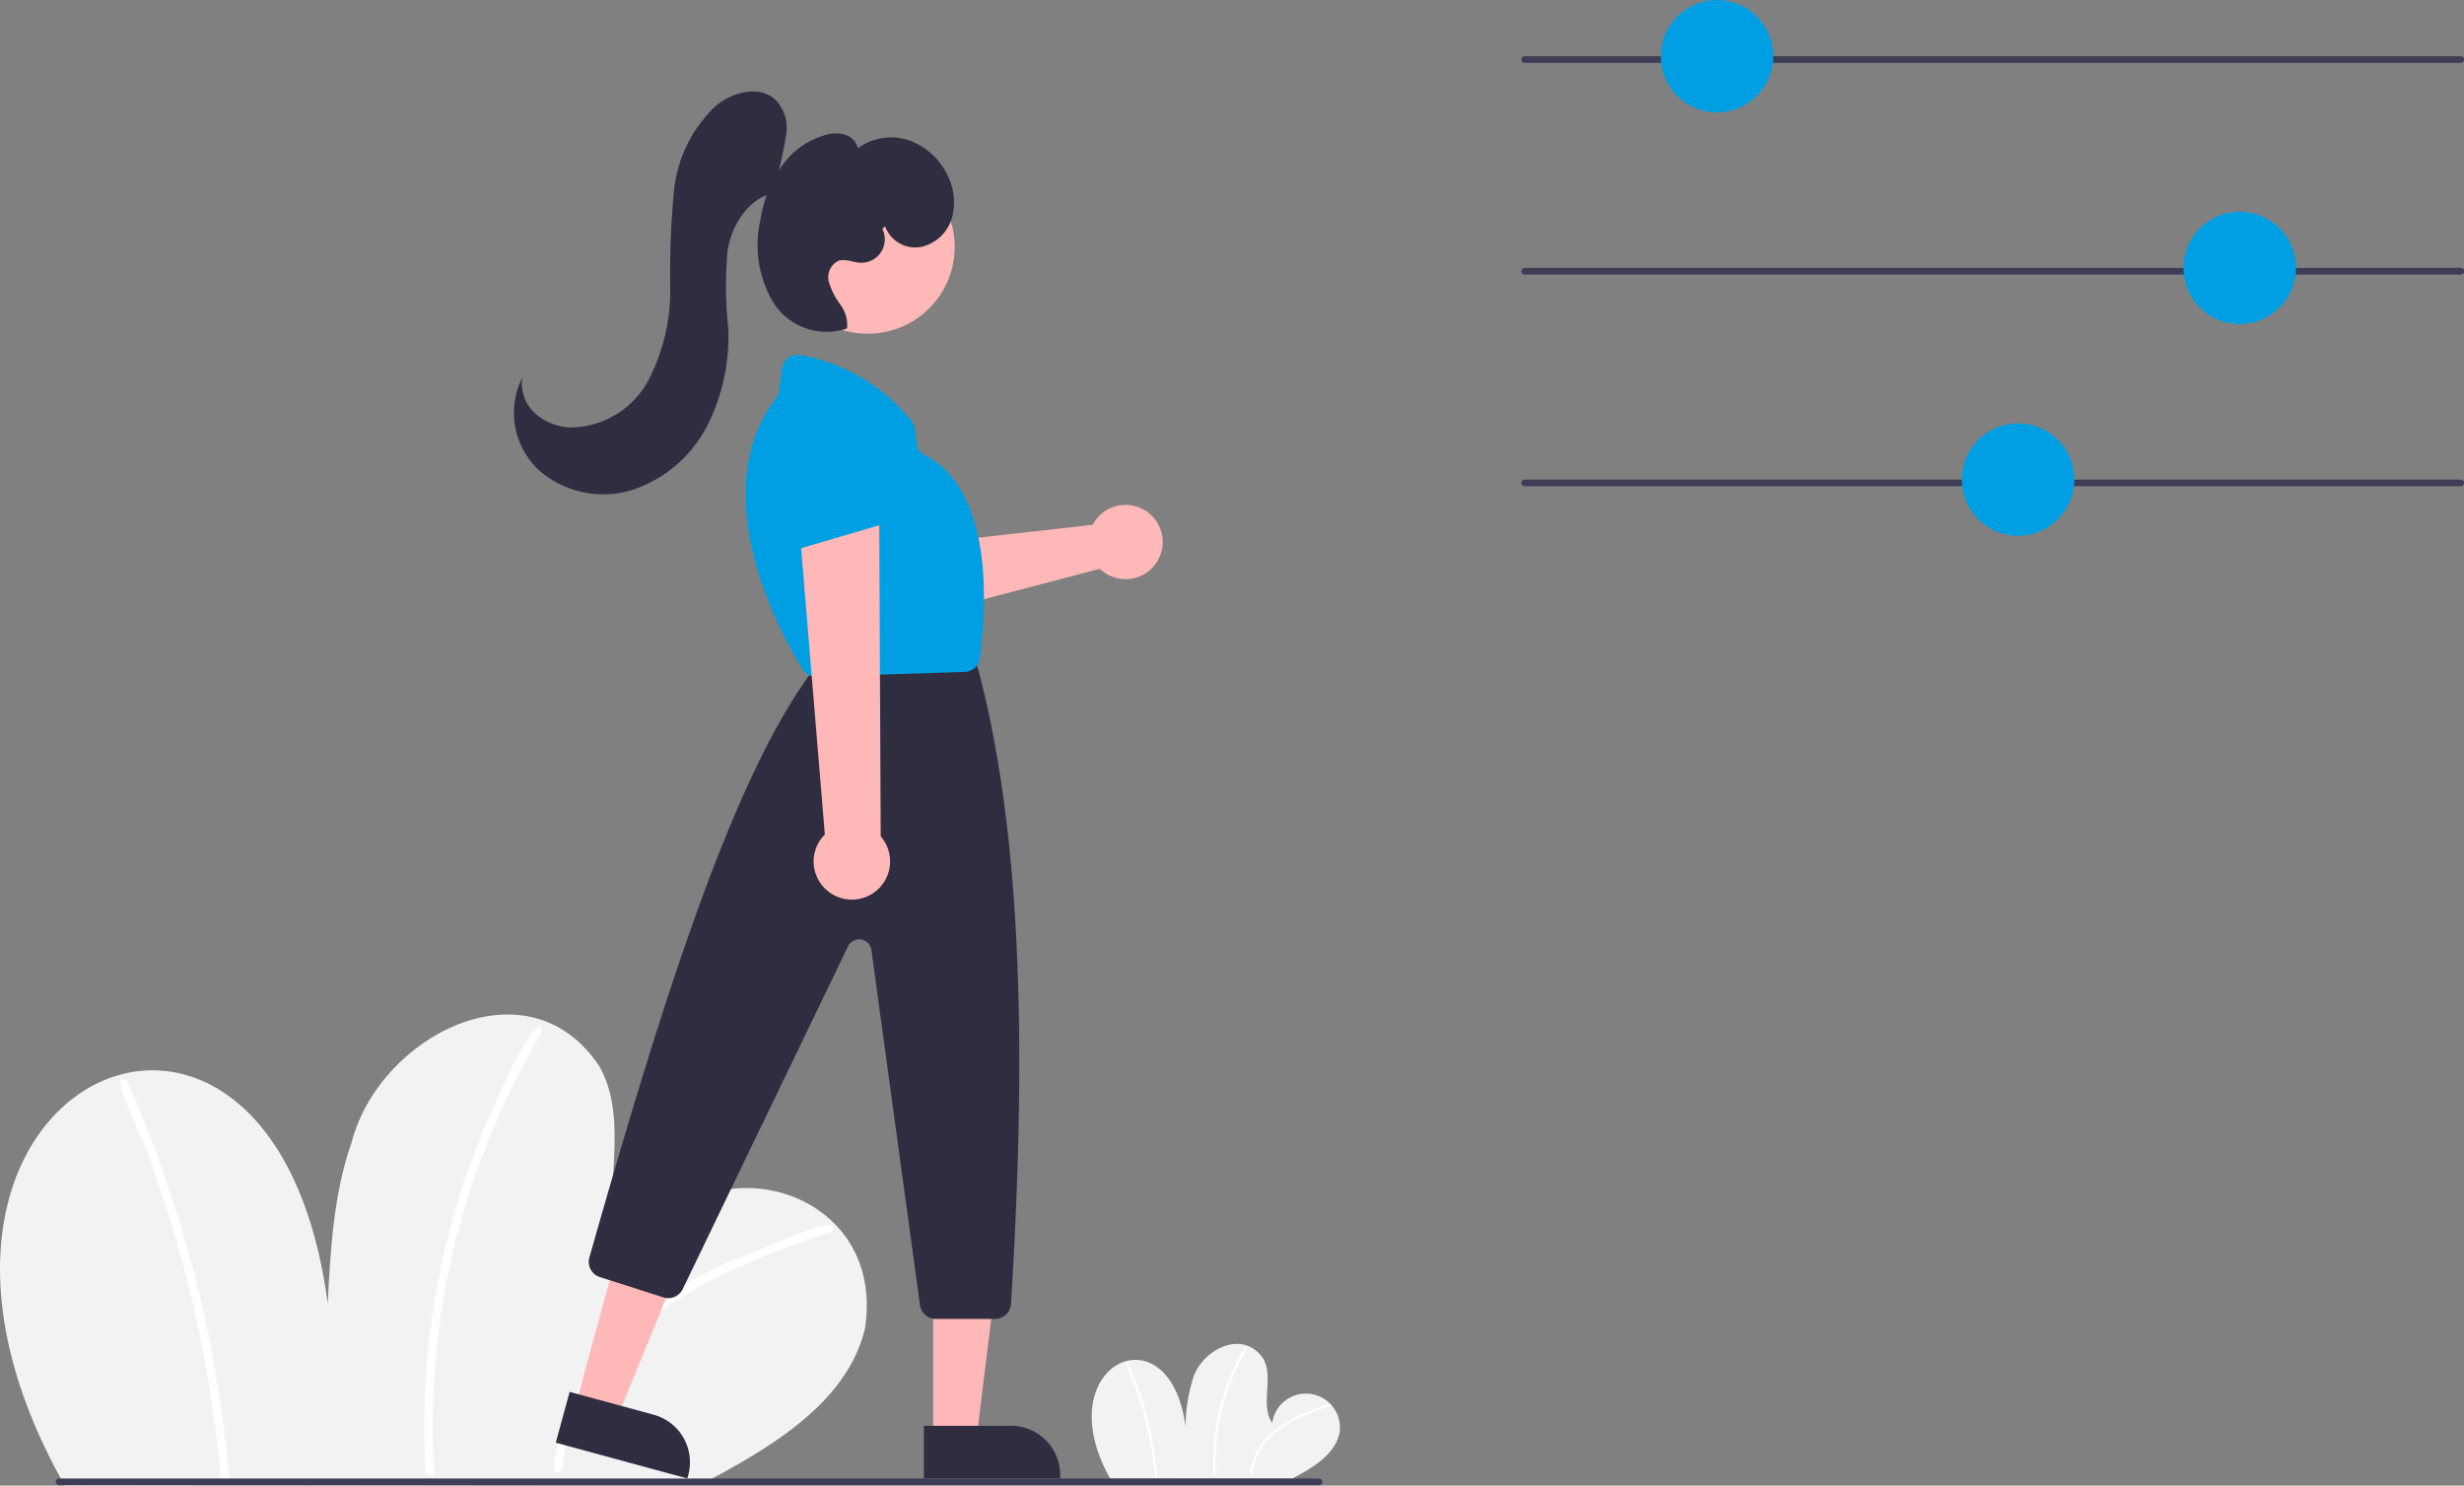 <?xml version="1.0" encoding="UTF-8"?> <svg xmlns="http://www.w3.org/2000/svg" id="undraw_Options_re_9vxh" width="165.828" height="100" viewBox="0 0 165.828 100"><rect x="0" y="0" width="165.828" height="100" fill="#808080" stroke="none"/><path id="Trazado_1345" data-name="Trazado 1345" d="M714.754,563.85c-15.192-26.873,13.947-40.635,17.7-12.258.19-3.662.391-7.383,1.608-10.842,1.847-7.176,11.886-12.377,16.681-5.112,2.535,4.5-.827,10.815,2.088,15.081,1.839-10.735,17.425-8.217,15.784,2.554-1.232,5.175-6.7,8.186-11.064,10.527Z" transform="translate(-710.399 -463.85)" fill="#f2f2f2"></path><path id="Trazado_1346" data-name="Trazado 1346" d="M739.008,596.238c-7.712,2.5-17.349,6.717-18.131,15.931-.022.365-.594.368-.571,0a14.049,14.049,0,0,1,3.981-8.585,25.176,25.176,0,0,1,8.746-5.712C733.661,597.726,740.215,594.626,739.008,596.238Z" transform="translate(-683.027 -513.318)" fill="#fff"></path><path id="Trazado_1347" data-name="Trazado 1347" d="M816.42,536.172a51.889,51.889,0,0,0-7.289,29.591c.021.367-.55.366-.571,0a52.521,52.521,0,0,1,4.24-23.789c.364-.671,3.3-7.732,3.621-5.8Z" transform="translate(-779.924 -466.727)" fill="#fff"></path><path id="Trazado_1348" data-name="Trazado 1348" d="M903.548,551.728a83.467,83.467,0,0,1,6.891,26.708c.032.366-.54.364-.571,0a83.025,83.025,0,0,0-4.573-20.833c.007-.748-3.287-6.822-1.747-5.875Z" transform="translate(-895.02 -479)" fill="#fff"></path><path id="Trazado_1349" data-name="Trazado 1349" d="M568.647,640.8c-4.349-7.693,3.992-11.632,5.066-3.509a11.026,11.026,0,0,1,.46-3.1c.529-2.054,3.4-3.543,4.775-1.463.726,1.289-.237,3.1.6,4.317a2.289,2.289,0,1,1,4.518.731c-.353,1.481-1.918,2.343-3.167,3.014Z" transform="translate(-493.926 -541.262)" fill="#f2f2f2"></path><path id="Trazado_1350" data-name="Trazado 1350" d="M575.589,650.071c-2.208.716-4.966,1.923-5.19,4.56-.006.1-.17.105-.164,0a4.021,4.021,0,0,1,1.139-2.457,7.207,7.207,0,0,1,2.5-1.635C574.058,650.5,575.934,649.61,575.589,650.071Z" transform="translate(-486.09 -555.423)" fill="#fff"></path><path id="Trazado_1351" data-name="Trazado 1351" d="M597.749,632.876a14.853,14.853,0,0,0-2.087,8.471c.006.105-.158.1-.164,0a15.035,15.035,0,0,1,1.214-6.81C596.816,634.345,597.657,632.324,597.749,632.876Z" transform="translate(-513.827 -542.085)" fill="#fff"></path><path id="Trazado_1352" data-name="Trazado 1352" d="M622.69,637.33a23.893,23.893,0,0,1,1.973,7.645c.009.1-.154.1-.164,0a23.765,23.765,0,0,0-1.309-5.964c0-.214-.941-1.953-.5-1.682Z" transform="translate(-546.774 -545.599)" fill="#fff"></path><path id="Trazado_1353" data-name="Trazado 1353" d="M227.823,242.875h63.009a.223.223,0,1,0,0-.445H227.823a.223.223,0,0,0,0,.445Z" transform="translate(-125.227 -238.645)" fill="#3f3d56"></path><circle id="Elipse_222" data-name="Elipse 222" cx="3.785" cy="3.785" r="3.785" transform="translate(111.769)" fill="#009fe3"></circle><path id="Trazado_1354" data-name="Trazado 1354" d="M227.823,306.875h63.009a.223.223,0,1,0,0-.445H227.823a.223.223,0,0,0,0,.445Z" transform="translate(-125.227 -288.395)" fill="#3f3d56"></path><circle id="Elipse_223" data-name="Elipse 223" cx="3.785" cy="3.785" r="3.785" transform="translate(146.947 14.249)" fill="#009fe3"></circle><path id="Trazado_1355" data-name="Trazado 1355" d="M227.823,370.875h63.009a.223.223,0,1,0,0-.445H227.823a.223.223,0,0,0,0,.445Z" transform="translate(-125.227 -338.146)" fill="#3f3d56"></path><circle id="Elipse_224" data-name="Elipse 224" cx="3.785" cy="3.785" r="3.785" transform="translate(132.03 28.499)" fill="#009fe3"></circle><path id="Trazado_1356" data-name="Trazado 1356" d="M638.415,379.093a2.51,2.51,0,0,0-.208.335l-11.735,1.32-1.707-2.306-3.817,2.121,3.36,5.6,14.377-3.773a2.5,2.5,0,1,0-.27-3.3Z" transform="translate(-564.667 -344.101)" fill="#ffb8b8"></path><path id="Trazado_1357" data-name="Trazado 1357" d="M696.1,362.153a1.075,1.075,0,0,0,.261-.163l4.717-3.973a1.071,1.071,0,0,0,.069-1.576l-4.28-4.3a1.066,1.066,0,0,0-1.389-.111l-3.237,2.35a1.072,1.072,0,0,0-.339,1.325l2.8,5.92a1.072,1.072,0,0,0,1.4.525Z" transform="translate(-638.984 -323.685)" fill="#009fe3"></path><path id="Trazado_1358" data-name="Trazado 1358" d="M538.942,387.223l2.817.766,4.3-10.5-4.157-1.131Z" transform="translate(-500.222 -292.563)" fill="#ffb8b8"></path><path id="Trazado_1359" data-name="Trazado 1359" d="M3.315,3.545h5.86V0H0V.23A3.315,3.315,0,0,0,3.315,3.545Z" transform="translate(46.258 99.52) rotate(-164.779)" fill="#2f2e41"></path><path id="Trazado_1360" data-name="Trazado 1360" d="M443.387,395.5h2.919l1.389-11.26h-4.309Z" transform="translate(-380.586 -298.688)" fill="#ffb8b8"></path><path id="Trazado_1361" data-name="Trazado 1361" d="M430.2,431.064h-5.86v3.545h9.175v-.23a3.315,3.315,0,0,0-3.314-3.314Z" transform="translate(-362.162 -335.089)" fill="#2f2e41"></path><circle id="Elipse_225" data-name="Elipse 225" cx="5.848" cy="5.848" r="5.848" transform="translate(58.403 24.887) rotate(-135)" fill="#ffb8b8"></circle><path id="Trazado_1362" data-name="Trazado 1362" d="M687.652,467.055h3.989a1.075,1.075,0,0,0,1.07-1.005c1.189-18.9.493-32.453-2.188-42.659a1.127,1.127,0,0,0-.043-.131l-.214-.534a1.067,1.067,0,0,0-.995-.674h-8.2a1.07,1.07,0,0,0-.814.374l-1.114,1.3c-.022.025-.042.051-.062.078-5.024,7.007-9.527,20.705-14.742,39.117a1.068,1.068,0,0,0,.7,1.314l4.287,1.372a1.077,1.077,0,0,0,1.292-.555l11.125-23.075a.833.833,0,0,1,1.576.249l3.269,23.9A1.076,1.076,0,0,0,687.652,467.055Z" transform="translate(-624.673 -378.274)" fill="#2f2e41"></path><path id="Trazado_1363" data-name="Trazado 1363" d="M679.729,354.382h.034l9.965-.315a1.068,1.068,0,0,0,1.031-.942c1.263-10.225-2.2-12.964-3.749-13.667a.824.824,0,0,1-.479-.653l-.134-1.072a1.067,1.067,0,0,0-.212-.52,12.245,12.245,0,0,0-7.5-4.471,1.07,1.07,0,0,0-1.25.917l-.2,1.539a.847.847,0,0,1-.17.4c-5.062,6.618.577,16.389,1.759,18.28h0A1.074,1.074,0,0,0,679.729,354.382Z" transform="translate(-624.812 -308.835)" fill="#009fe3"></path><path id="Trazado_1364" data-name="Trazado 1364" d="M705.509,403.589a2.558,2.558,0,0,1-.335-3.908l-1.851-22.352,5.511.758.1,21.717a2.572,2.572,0,0,1-3.43,3.785Z" transform="translate(-649.662 -343.508)" fill="#ffb8b8"></path><path id="Trazado_1365" data-name="Trazado 1365" d="M702.858,358.474a1.075,1.075,0,0,0,.3-.044l5.916-1.74a1.071,1.071,0,0,0,.7-1.415l-2.19-5.656a1.066,1.066,0,0,0-1.227-.66l-3.909.85a1.072,1.072,0,0,0-.844,1.077l.182,6.546a1.072,1.072,0,0,0,1.069,1.042Z" transform="translate(-649.557 -321.435)" fill="#009fe3"></path><path id="Trazado_1366" data-name="Trazado 1366" d="M572.839,672.875h84.829a.223.223,0,0,0,0-.445H572.839a.223.223,0,0,0,0,.445Z" transform="translate(-568.879 -572.906)" fill="#3f3d56"></path><path id="Trazado_1367" data-name="Trazado 1367" d="M752.026,259.907a24.249,24.249,0,0,0,.958-4.04,2.736,2.736,0,0,0-.722-2.209c-1.088-1.031-2.937-.54-4.076.436a9.146,9.146,0,0,0-2.775,5.722,59.635,59.635,0,0,0-.248,6.49,13.072,13.072,0,0,1-1.488,6.256,5.994,5.994,0,0,1-5.313,3.137,3.739,3.739,0,0,1-2.341-.992,2.714,2.714,0,0,1-.815-2.357,5.29,5.29,0,0,0,1.1,6.213,6.582,6.582,0,0,0,6.347,1.33,8.773,8.773,0,0,0,5.013-4.327,13.286,13.286,0,0,0,1.4-6.573,26.878,26.878,0,0,1-.045-5.206c.294-1.714,1.367-3.455,3.059-3.859Z" transform="translate(-700.057 -246.928)" fill="#2f2e41"></path><path id="Trazado_1368" data-name="Trazado 1368" d="M692.576,272.028a2.164,2.164,0,0,0,2.384,1.395,2.8,2.8,0,0,0,2.11-1.94,3.994,3.994,0,0,0-.312-2.928,4.56,4.56,0,0,0-2.609-2.324,3.744,3.744,0,0,0-3.4.544,1.252,1.252,0,0,0-.875-.915,2.392,2.392,0,0,0-1.313.019,5.409,5.409,0,0,0-3.011,2.19,8.8,8.8,0,0,0-1.365,3.517,7.629,7.629,0,0,0,.847,5.542,4.26,4.26,0,0,0,4.983,1.777,2.322,2.322,0,0,0-.45-1.61,4.91,4.91,0,0,1-.772-1.518,1.225,1.225,0,0,1,.647-1.426c.461-.156.953.1,1.439.127a1.577,1.577,0,0,0,1.513-2.273Z" transform="translate(-633.009 -256.794)" fill="#2f2e41"></path></svg> 